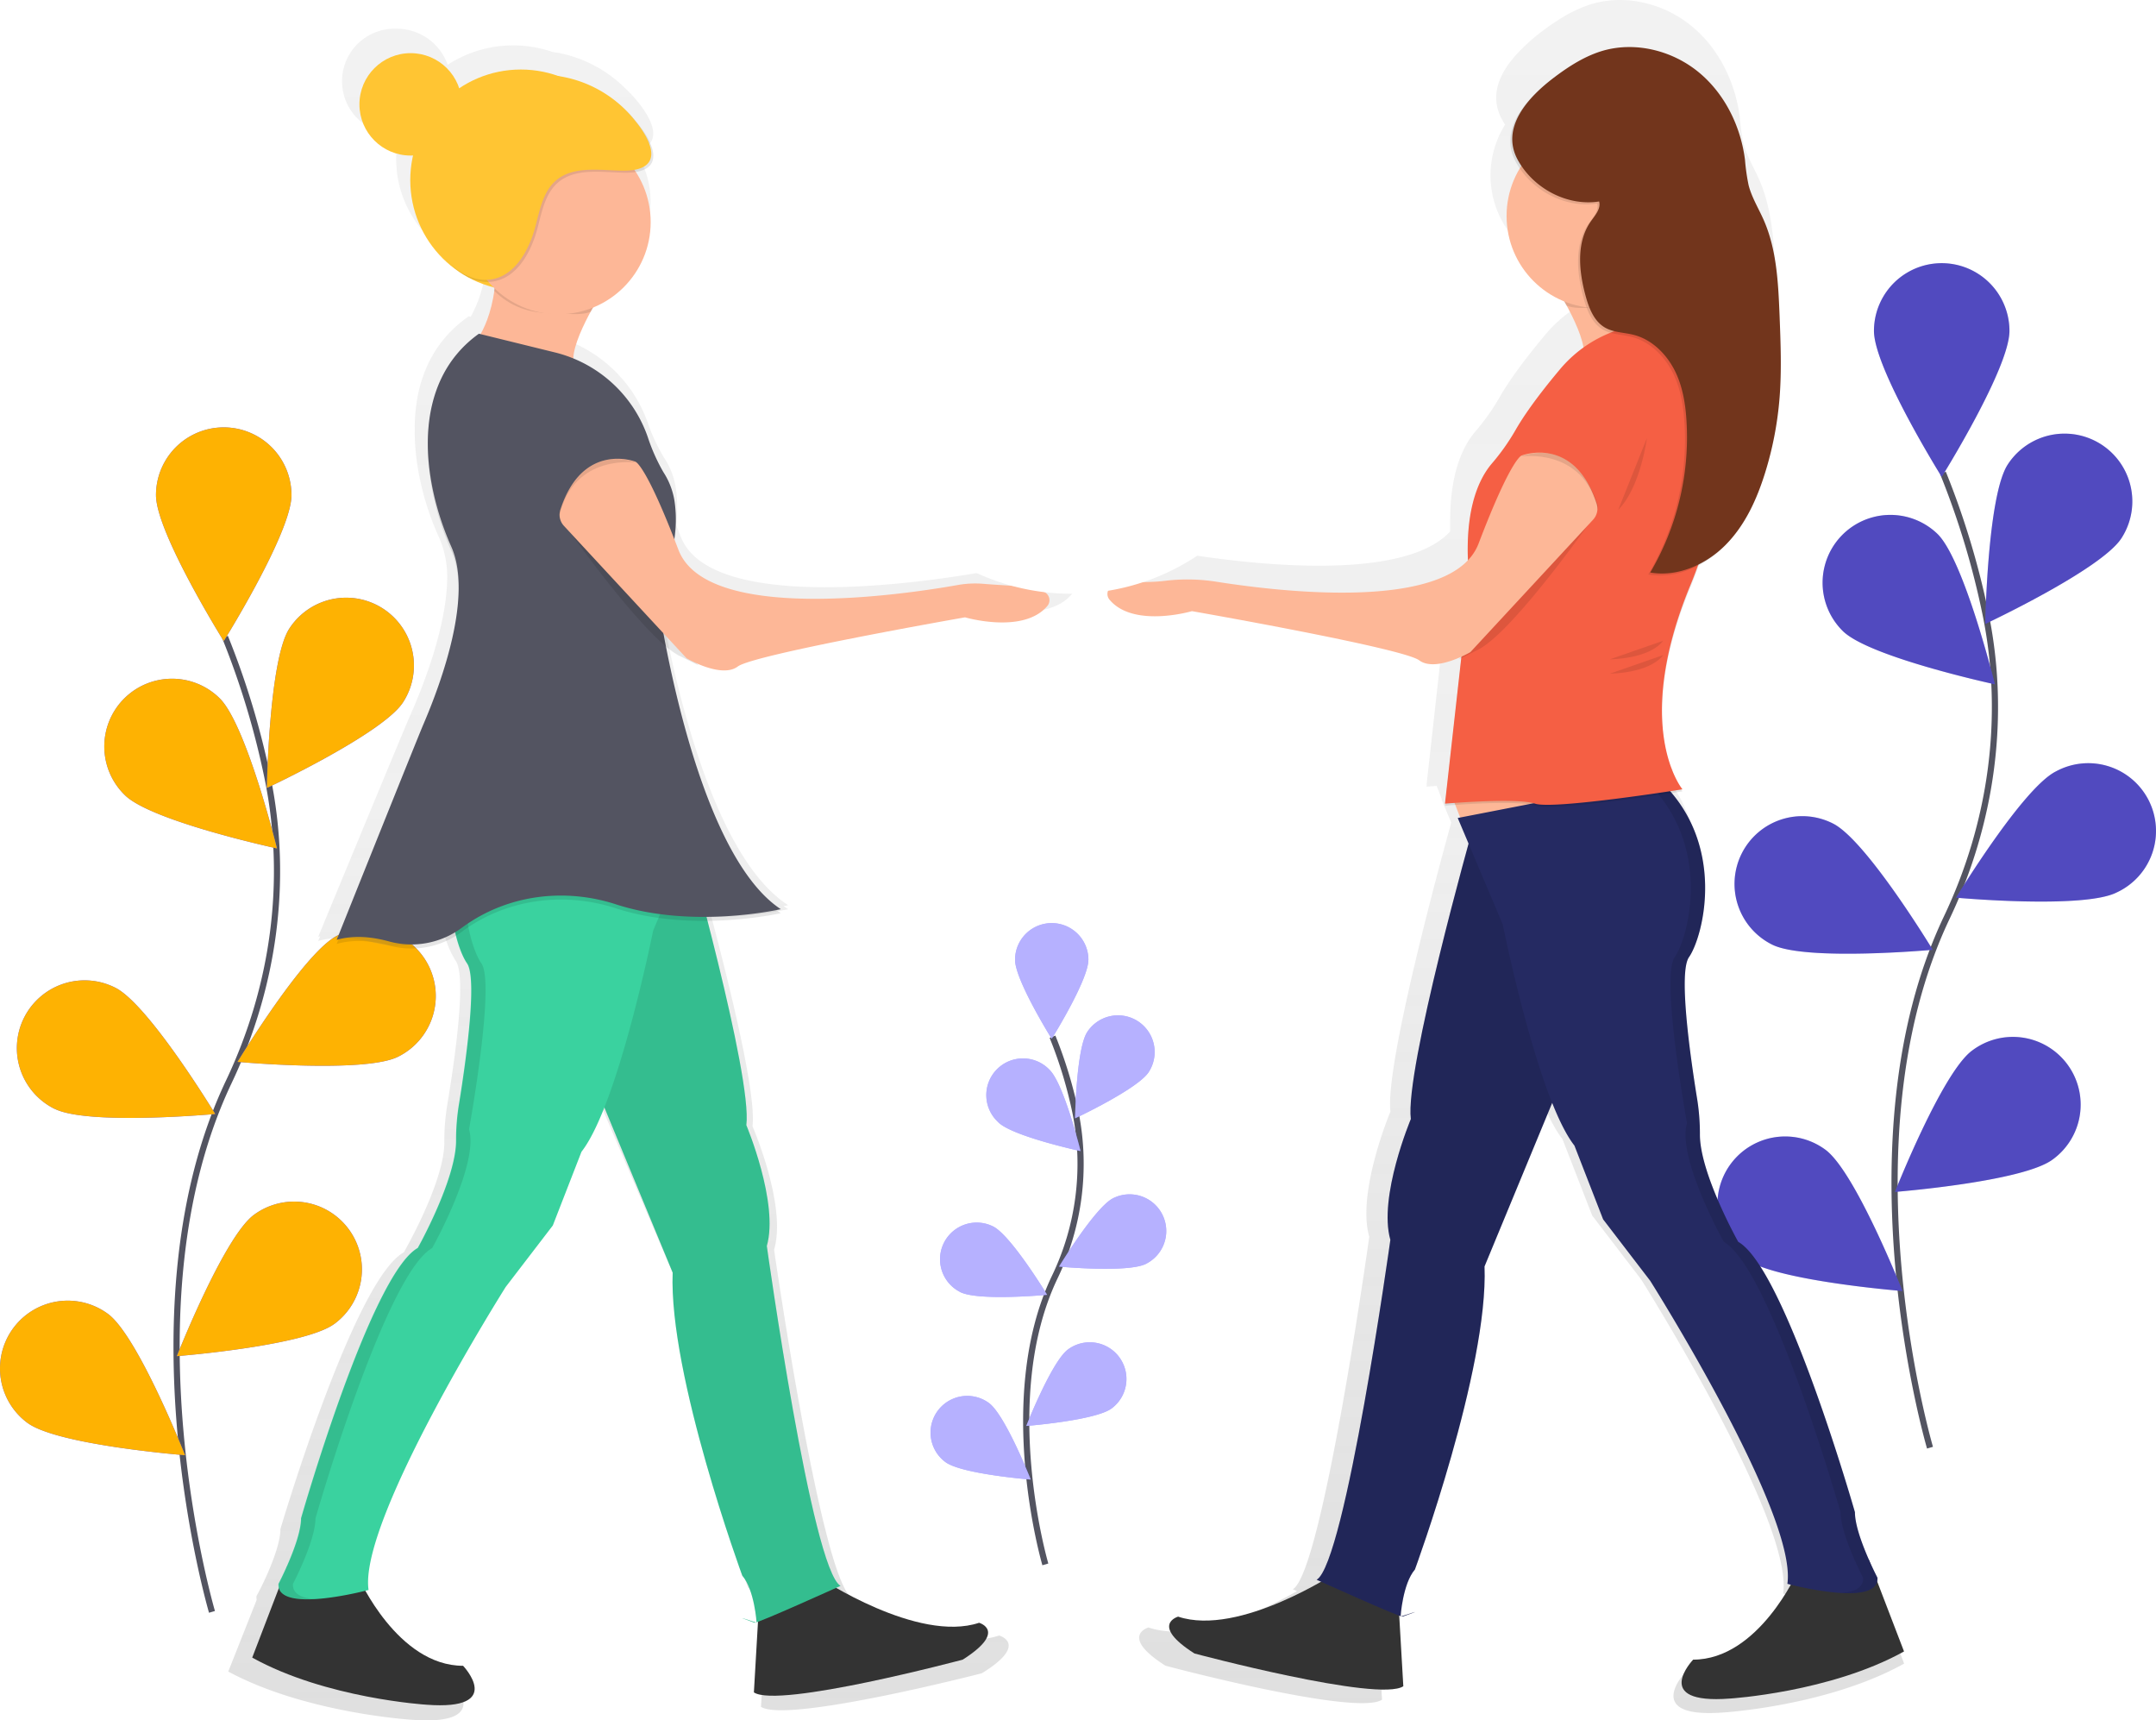 <svg xmlns="http://www.w3.org/2000/svg" xmlns:xlink="http://www.w3.org/1999/xlink" width="697.913" height="556.777" viewBox="0 0 697.913 556.777">
  <defs>
    <style>
      .cls-1 {
        fill: none;
        stroke: #535461;
        stroke-miterlimit: 10;
        stroke-width: 2px;
      }

      .cls-2 {
        fill: #6c63ff;
      }

      .cls-3 {
        fill: rgba(255,179,0,0.99);
      }

      .cls-4 {
        opacity: 0.25;
      }

      .cls-5 {
        fill: url(#linear-gradient);
      }

      .cls-6 {
        fill: #333;
      }

      .cls-7 {
        fill: #fdb797;
      }

      .cls-8 {
        fill: #252a62;
      }

      .cls-12, .cls-9 {
        opacity: 0.1;
      }

      .cls-10 {
        fill: #f55f44;
      }

      .cls-11 {
        fill: #72351c;
      }

      .cls-13 {
        fill: url(#linear-gradient-2);
      }

      .cls-14 {
        fill: url(#linear-gradient-3);
      }

      .cls-15 {
        fill: url(#linear-gradient-4);
      }

      .cls-16 {
        fill: #ffc533;
      }

      .cls-17 {
        fill: #3ad29f;
      }

      .cls-18 {
        fill: #535461;
      }

      .cls-19, .cls-20 {
        fill: #fff;
      }

      .cls-20 {
        opacity: 0.5;
      }
    </style>
    <linearGradient id="linear-gradient" x1="0.5" y1="1" x2="0.5" gradientUnits="objectBoundingBox">
      <stop offset="0" stop-color="gray" stop-opacity="0.251"/>
      <stop offset="0.54" stop-color="gray" stop-opacity="0.122"/>
      <stop offset="1" stop-color="gray" stop-opacity="0.102"/>
    </linearGradient>
    <linearGradient id="linear-gradient-2" x1="0.5" y1="1" x2="0.5" y2="0" xlink:href="#linear-gradient"/>
    <linearGradient id="linear-gradient-3" x1="0.501" y1="1" x2="0.501" y2="0.003" xlink:href="#linear-gradient"/>
    <linearGradient id="linear-gradient-4" x1="0.5" y1="1" x2="0.5" y2="0" xlink:href="#linear-gradient"/>
  </defs>
  <g id="Group_2830" data-name="Group 2830" transform="translate(2701.466 354.457)">
    <path id="Path_4" data-name="Path 4" class="cls-1" d="M336.19,714.37s-29.11-98.83,5.46-171.57c14.51-30.53,19.33-64.8,12.62-97.93a262.521,262.521,0,0,0-13.86-46" transform="translate(-2969.036 -547.165)"/>
    <path id="Path_5" data-name="Path 5" class="cls-2" d="M361.91,352.95c0,12.11-21.93,47.23-21.93,47.23s-21.93-35.12-21.93-47.23a21.93,21.93,0,1,1,43.86,0Z" transform="translate(-2969.022 -547.165)"/>
    <path id="Path_6" data-name="Path 6" class="cls-2" d="M398.16,420c-6.58,10.17-44.08,27.73-44.08,27.73s.68-41.4,7.26-51.57A21.932,21.932,0,1,1,398.16,420Z" transform="translate(-2969.16 -547.165)"/>
    <path id="Path_7" data-name="Path 7" class="cls-2" d="M396.58,534.68c-10.81,5.45-52,1.69-52,1.69S366,501,376.83,495.52a21.93,21.93,0,1,1,19.75,39.161Z" transform="translate(-2969.143 -547.165)"/>
    <path id="Path_8" data-name="Path 8" class="cls-2" d="M375.85,621.15c-9.74,7.2-51,10.46-51,10.46s15.2-38.52,24.93-45.72a21.929,21.929,0,1,1,26.081,35.261Z" transform="translate(-2969.063 -547.165)"/>
    <path id="Path_9" data-name="Path 9" class="cls-2" d="M308,450.11c8.69,8.44,49.16,17.18,49.16,17.18s-9.91-40.2-18.6-48.64A21.93,21.93,0,1,0,308,450.11Z" transform="translate(-2968.97 -547.165)"/>
    <path id="Path_10" data-name="Path 10" class="cls-2" d="M285.07,551.55c10.81,5.45,52,1.69,52,1.69s-21.49-35.4-32.3-40.85a21.93,21.93,0,1,0-19.75,39.161Z" transform="translate(-2968.869 -547.165)"/>
    <path id="Path_11" data-name="Path 11" class="cls-2" d="M276.28,653.21c9.74,7.2,51,10.46,51,10.46s-15.2-38.52-24.93-45.72a21.929,21.929,0,1,0-26.081,35.261Z" transform="translate(-2968.844 -547.165)"/>
    <path id="Path_12" data-name="Path 12" class="cls-3" d="M361.91,352.95c0,12.11-21.93,47.23-21.93,47.23s-21.93-35.12-21.93-47.23a21.93,21.93,0,1,1,43.86,0Z" transform="translate(-2969.022 -547.165)"/>
    <path id="Path_13" data-name="Path 13" class="cls-3" d="M398.16,420c-6.58,10.17-44.08,27.73-44.08,27.73s.68-41.4,7.26-51.57A21.932,21.932,0,1,1,398.16,420Z" transform="translate(-2969.16 -547.165)"/>
    <path id="Path_14" data-name="Path 14" class="cls-3" d="M396.58,534.68c-10.81,5.45-52,1.69-52,1.69S366,501,376.83,495.52a21.93,21.93,0,1,1,19.75,39.161Z" transform="translate(-2969.143 -547.165)"/>
    <path id="Path_15" data-name="Path 15" class="cls-3" d="M375.85,621.15c-9.74,7.2-51,10.46-51,10.46s15.2-38.52,24.93-45.72a21.929,21.929,0,1,1,26.081,35.261Z" transform="translate(-2969.063 -547.165)"/>
    <path id="Path_16" data-name="Path 16" class="cls-3" d="M308,450.11c8.69,8.44,49.16,17.18,49.16,17.18s-9.91-40.2-18.6-48.64A21.93,21.93,0,1,0,308,450.11Z" transform="translate(-2968.97 -547.165)"/>
    <path id="Path_17" data-name="Path 17" class="cls-3" d="M285.07,551.55c10.81,5.45,52,1.69,52,1.69s-21.49-35.4-32.3-40.85a21.93,21.93,0,1,0-19.75,39.161Z" transform="translate(-2968.869 -547.165)"/>
    <path id="Path_18" data-name="Path 18" class="cls-3" d="M276.28,653.21c9.74,7.2,51,10.46,51,10.46s-15.2-38.52-24.93-45.72a21.929,21.929,0,1,0-26.081,35.261Z" transform="translate(-2968.844 -547.165)"/>
    <path id="Path_19" data-name="Path 19" class="cls-1" d="M894.57,661.23S865.46,562.41,900,489.67c14.51-30.53,19.33-64.8,12.62-97.93a262.523,262.523,0,0,0-13.86-46" transform="translate(-2971.28 -547.165)"/>
    <path id="Path_20" data-name="Path 20" class="cls-2" d="M920.29,299.81c0,12.11-21.93,47.23-21.93,47.23s-21.93-35.12-21.93-47.23a21.93,21.93,0,0,1,43.86,0Z" transform="translate(-2971.28 -547.165)"/>
    <path id="Path_21" data-name="Path 21" class="cls-2" d="M956.54,366.9c-6.58,10.17-44.08,27.73-44.08,27.73s.68-41.4,7.26-51.57a21.932,21.932,0,0,1,36.82,23.84Z" transform="translate(-2971.28 -547.165)"/>
    <path id="Path_22" data-name="Path 22" class="cls-2" d="M955,481.54c-10.81,5.45-52,1.69-52,1.69s21.49-35.4,32.3-40.85A21.93,21.93,0,1,1,955,481.54Z" transform="translate(-2971.28 -547.165)"/>
    <path id="Path_23" data-name="Path 23" class="cls-2" d="M934.23,568c-9.74,7.2-51,10.46-51,10.46s15.2-38.52,24.93-45.72A21.928,21.928,0,1,1,934.233,568Z" transform="translate(-2971.28 -547.165)"/>
    <path id="Path_24" data-name="Path 24" class="cls-2" d="M866.41,397c8.69,8.44,49.16,17.18,49.16,17.18S905.66,374,897,365.51A21.951,21.951,0,0,0,866.41,397Z" transform="translate(-2971.28 -547.165)"/>
    <path id="Path_25" data-name="Path 25" class="cls-2" d="M843.45,498.41c10.81,5.45,52,1.69,52,1.69S874,464.7,863.2,459.25a21.93,21.93,0,1,0-19.75,39.161Z" transform="translate(-2971.28 -547.165)"/>
    <path id="Path_26" data-name="Path 26" class="cls-2" d="M834.66,600.07c9.74,7.2,51,10.46,51,10.46s-15.2-38.52-24.93-45.72a21.929,21.929,0,1,0-26.081,35.261Z" transform="translate(-2971.28 -547.165)"/>
    <path id="Path_27" data-name="Path 27" class="cls-4" d="M920.29,299.81c0,12.11-21.93,47.23-21.93,47.23s-21.93-35.12-21.93-47.23a21.93,21.93,0,0,1,43.86,0Z" transform="translate(-2971.28 -547.165)"/>
    <path id="Path_28" data-name="Path 28" class="cls-4" d="M956.54,366.9c-6.58,10.17-44.08,27.73-44.08,27.73s.68-41.4,7.26-51.57a21.932,21.932,0,0,1,36.82,23.84Z" transform="translate(-2971.28 -547.165)"/>
    <path id="Path_29" data-name="Path 29" class="cls-4" d="M955,481.54c-10.81,5.45-52,1.69-52,1.69s21.49-35.4,32.3-40.85A21.93,21.93,0,1,1,955,481.54Z" transform="translate(-2971.28 -547.165)"/>
    <path id="Path_30" data-name="Path 30" class="cls-4" d="M934.23,568c-9.74,7.2-51,10.46-51,10.46s15.2-38.52,24.93-45.72A21.928,21.928,0,1,1,934.233,568Z" transform="translate(-2971.28 -547.165)"/>
    <path id="Path_31" data-name="Path 31" class="cls-4" d="M866.41,397c8.69,8.44,49.16,17.18,49.16,17.18S905.66,374,897,365.51A21.951,21.951,0,0,0,866.41,397Z" transform="translate(-2971.28 -547.165)"/>
    <path id="Path_32" data-name="Path 32" class="cls-4" d="M843.45,498.41c10.81,5.45,52,1.69,52,1.69S874,464.7,863.2,459.25a21.93,21.93,0,1,0-19.75,39.161Z" transform="translate(-2971.28 -547.165)"/>
    <path id="Path_33" data-name="Path 33" class="cls-4" d="M834.66,600.07c9.74,7.2,51,10.46,51,10.46s-15.2-38.52-24.93-45.72a21.929,21.929,0,1,0-26.081,35.261Z" transform="translate(-2971.28 -547.165)"/>
    <path id="Path_36" data-name="Path 36" class="cls-5" d="M877.28,707.68a.754.754,0,0,1,.07-.38c.07-.13,0-.07,0-.1a4.634,4.634,0,0,0,0-.75s-1.34-2.57-2.9-6.1h0c-2.13-4.85-4.66-11.52-4.66-15.89,0,0-23.37-81.78-39.17-90.71,0,0-13-23.15-12.86-36.18a73.692,73.692,0,0,0-1-12.43c-2.31-14.37-6.16-41.88-2.64-46.91,4.47-6.39,11.92-34.19-5.87-55.18l3.12-.48s-.17-.21-.45-.62l.45-.07s-6.88-8.26-6.88-26.51c.1-10.51,2.47-24.24,9.63-41.53q1.42-3.44,2.6-6.81a34.222,34.222,0,0,0,9-6.48l.32-.33.37-.35c6.57-6.6,10.55-15.36,13.32-24.25a115.461,115.461,0,0,0,4.85-25.13c.74-9.27.35-18.58,0-27.87-.45-10.84-1-22-5.34-31.89-1.71-3.87-4-7.53-5.05-11.63a68.094,68.094,0,0,1-1.21-8.53c-1.43-11.23-6.75-22.12-15.47-29.33s-20.91-10.42-31.82-7.4c-6.24,1.73-11.81,5.31-17,9.23a57.482,57.482,0,0,0-6.28,5.49c-6.27,6.15-11,14.21-6.46,22.68q.5.92,1.07,1.8a30.92,30.92,0,0,0,14.57,45.07l.81,1.42h.09c2.37,4.38,4.95,9.85,5.63,14a43.067,43.067,0,0,0-8,7.39c-8.09,9.65-12.52,16.2-14.94,20.47a73,73,0,0,1-7.93,11.15c-3.67,4.34-8,12.81-8,28.57v3.59c-19.37,21.09-94.91,5.63-94.91,5.63-9.1-3.54-19.69.73-24.65,3.24a3,3,0,0,0-1,4.59c8,9.64,27.68,3.86,27.68,3.86s70.78,12.37,76.28,16.49c3.74,2.81,10.35.52,14.19-1.23l-.79.89,1-.49-5.44,48.93h.08l-.08.69s1.26-.11,3.27-.25l1.68,4.35h-.14l1.74,4.12h0l1.43,3.39c-4.27,15.44-21.48,79-19.67,93.51,0,0-11,26.11-6.87,40.55,0,0-15.12,108.58-24.74,114.08l1.35.61c-10.27,5.87-32.64,16.91-48.08,11.76,0,0-9.62,2.75,5.5,12.37,0,0,61.85,16.49,70.1,11l-1.37-23.77.7.25c.1-1.34,1-11.17,4.8-15.65,0,0,24.74-67.35,23.37-101.71l23.09-55.8c2.5,6.4,5.15,11.83,7.83,15.26l9.62,24.74,15.81,20.62s49.48,78.34,46,101.71l1.16.29c-4.63,8.24-16.15,25.13-32.78,25.13,0,0-14.43,15.12,12.37,13.06,0,0,33.67-2.06,58.41-15.81Z" transform="translate(-2971.28 -547.165)"/>
    <path id="Path_37" data-name="Path 37" class="cls-6" d="M701.92,701.33s-31.81,21.21-51.69,14.58c0,0-9.28,2.65,5.3,11.93,0,0,59.65,15.91,67.6,10.6l-2-34.46Z" transform="translate(-2970.331 -547.165)"/>
    <path id="Path_38" data-name="Path 38" class="cls-6" d="M851.7,701.33s-12.59,28.5-33.8,28.5c0,0-13.92,14.58,11.93,12.59,0,0,32.47-2,56.33-15.24l-11.41-29.74Z" transform="translate(-2971.28 -547.165)"/>
    <path id="Path_39" data-name="Path 39" class="cls-7" d="M623.1,381.32l5,12.93,32.45-2.32-3.32-21.87Z" transform="translate(-2855.3 -479.995)"/>
    <path id="Path_40" data-name="Path 40" class="cls-8" d="M745.66,461.42S723.79,539,725.78,554.87c0,0-10.6,25.18-6.63,39.1,0,0-14.58,104.71-23.86,110,0,0,27,12.22,27.83,11.93,9.28-3.31-.66,0-.66,0s.66-10.6,4.64-15.24c0,0,23.86-64.95,22.53-98.08l31.81-76.88Z" transform="translate(-2970.547 -547.165)"/>
    <path id="Path_41" data-name="Path 41" class="cls-9" d="M745.66,461.42S723.79,539,725.78,554.87c0,0-10.6,25.18-6.63,39.1,0,0-14.58,104.71-23.86,110,0,0,27,12.22,27.83,11.93,9.28-3.31-.66,0-.66,0s.66-10.6,4.64-15.24c0,0,23.86-64.95,22.53-98.08l31.81-76.88Z" transform="translate(-2970.547 -547.165)"/>
    <path id="Path_42" data-name="Path 42" class="cls-8" d="M741.69,457.44l14.58,34.46s11.27,56.33,23.2,71.57l9.28,23.86L804,607.22s47.72,75.55,44.4,98.08c0,0,29.82,8,29.16-2,0,0-7.29-13.92-7.29-21.21,0,0-22.53-78.86-37.78-87.48,0,0-12.52-22.33-12.4-34.89a71.063,71.063,0,0,0-1-12c-2.23-13.86-5.94-40.38-2.54-45.23,4.64-6.63,12.59-37.11-9.94-57.66Z" transform="translate(-2971.28 -547.165)"/>
    <path id="Path_43" data-name="Path 43" class="cls-9" d="M877.54,703.32s-7.29-13.92-7.29-21.21c0,0-22.53-78.86-37.78-87.48,0,0-12.52-22.33-12.4-34.89a71.063,71.063,0,0,0-1-12c-2.23-13.86-5.94-40.38-2.54-45.23,4.64-6.63,12.59-37.11-9.94-57.66l-3.84.75c21.54,20.53,13.73,50.36,9.15,56.91s4,53.68,4,53.68c-3.31,11.27,11.93,38.44,11.93,38.44,15.24,8.62,37.78,87.48,37.78,87.48,0,7.29,7.29,21.21,7.29,21.21.22,3.28-2.89,4.61-7.15,4.92C872.17,708.61,877.84,707.71,877.54,703.32Z" transform="translate(-2971.28 -547.165)"/>
    <path id="Path_44" data-name="Path 44" class="cls-7" d="M772.17,284.47s12.59,19.22,9.28,25.18l32.47-8s-8.62-9.28-6.63-31.81Z" transform="translate(-2970.708 -547.165)"/>
    <path id="Path_45" data-name="Path 45" class="cls-9" d="M818.56,298.39s-27.17-6-44.4,14.58c-7.8,9.3-12.07,15.62-14.41,19.74a70.4,70.4,0,0,1-7.64,10.75c-4.31,5.09-9.59,16.06-7.11,38.43l-8,71.57s23.2-2,29.16,0,47.72-4.64,47.72-4.64-16.57-19.88,2.65-66.27S818.56,298.39,818.56,298.39Z" transform="translate(-2970.719 -547.165)"/>
    <path id="Path_46" data-name="Path 46" class="cls-10" d="M818.56,297.73s-27.17-6-44.4,14.58c-7.8,9.3-12.07,15.62-14.41,19.74a70.4,70.4,0,0,1-7.64,10.75c-4.31,5.09-9.59,16.06-7.11,38.43l-8,71.57s23.2-2,29.16,0,47.72-4.64,47.72-4.64-16.57-19.88,2.65-66.27S818.56,297.73,818.56,297.73Z" transform="translate(-2970.719 -547.165)"/>
    <path id="Path_47" data-name="Path 47" class="cls-9" d="M785.76,359S759.91,396.14,748,402.77l-6.63,3.31S783.11,359,785.76,359Z" transform="translate(-2970.601 -547.165)"/>
    <path id="Path_48" data-name="Path 48" class="cls-7" d="M761.57,340.14s17-6.69,24.29,15.49a5.32,5.32,0,0,1-1.14,5.27L745,403.76s-11.27,6.63-16.57,2.65-73.56-15.91-73.56-15.91-18.95,5.57-26.69-3.72a2.87,2.87,0,0,1,.93-4.42c3.7-1.87,9.87-.79,17.15-1.69a60.35,60.35,0,0,1,16.8.35c22.73,3.56,76.28,9.44,84.59-12.39C758.25,340.81,761.57,340.14,761.57,340.14Z" transform="translate(-2970.491 -547.165)"/>
    <path id="Path_49" data-name="Path 49" class="cls-9" d="M761.24,340.47s20.54-3.31,25.18,17.23v-1.33S780.46,333.85,761.24,340.47Z" transform="translate(-2970.619 -547.165)"/>
    <path id="Path_50" data-name="Path 50" class="cls-9" d="M808,271.22,772.83,285.8s1.59,2.42,3.48,5.81c3.43,1.38,8.17.49,12.09.49,8,0,13.85-2.11,19.22-7.29C807.13,280.83,807.47,276.71,808,271.22Z" transform="translate(-2970.691 -547.165)"/>
    <circle id="Ellipse_1" data-name="Ellipse 1" class="cls-7" cx="29.82" cy="29.82" r="29.82" transform="translate(-2213.775 -314.385)"/>
    <path id="Path_51" data-name="Path 51" class="cls-9" d="M786.8,258.57c.65,2.3-1.26,4.43-2.64,6.38-4.83,6.83-3.94,16.13-1.73,24.19,1.08,3.95,2.7,8.15,6.23,10.22,2.82,1.65,6.29,1.58,9.45,2.41,5.69,1.49,10.29,6,13,11.19s3.68,11.18,4,17.06a86.31,86.31,0,0,1-11.75,48.61c8.85,1.51,18-2.52,24.35-8.89s10.17-14.81,12.84-23.38a111.345,111.345,0,0,0,4.68-24.23c.71-8.94.34-17.92,0-26.88-.43-10.45-.93-21.18-5.15-30.75-1.65-3.74-3.85-7.26-4.87-11.22a65.652,65.652,0,0,1-1.17-8.22c-1.38-10.83-6.51-21.33-14.92-28.29s-20.16-10-30.68-7.13c-6,1.67-11.38,5.12-16.36,8.9-8.06,6.13-17.31,16-11.62,26.5C765.41,254.23,776.35,260.21,786.8,258.57Z" transform="translate(-2971.28 -547.165)"/>
    <path id="Path_52" data-name="Path 52" class="cls-11" d="M787.46,257.91c.65,2.3-1.26,4.43-2.64,6.38-4.83,6.83-3.94,16.13-1.73,24.19,1.08,3.95,2.7,8.15,6.23,10.22,2.82,1.65,6.29,1.58,9.45,2.41,5.69,1.49,10.29,6,13,11.19s3.68,11.18,4,17.06A86.31,86.31,0,0,1,804,378c8.85,1.51,18-2.52,24.35-8.89s10.17-14.81,12.84-23.38a111.345,111.345,0,0,0,4.68-24.23c.71-8.94.34-17.92,0-26.88-.43-10.45-.93-21.18-5.15-30.75-1.65-3.74-3.85-7.26-4.87-11.22a65.641,65.641,0,0,1-1.17-8.22c-1.38-10.83-6.51-21.33-14.92-28.29s-20.16-10-30.68-7.13c-6,1.67-11.38,5.12-16.36,8.9-8.06,6.13-17.31,16-11.62,26.5C766.08,253.57,777,259.55,787.46,257.91Z" transform="translate(-2971.28 -547.165)"/>
    <path id="Path_53" data-name="Path 53" class="cls-9" d="M790.4,406.08s12.59,0,17.23-6" transform="translate(-2970.702 -547.165)"/>
    <path id="Path_54" data-name="Path 54" class="cls-9" d="M790.4,410.72s12.59,0,17.23-6" transform="translate(-2970.702 -547.165)"/>
    <path id="Path_55" data-name="Path 55" class="cls-9" d="M802.33,334.51s-2,15.91-9.28,23.2" transform="translate(-2970.689 -547.165)"/>
    <g id="Group_2771" data-name="Group 2771" class="cls-12" transform="translate(-2454.919 184.295)">
      <path id="Path_56" data-name="Path 56" class="cls-13" d="M515,731.62v-.16l-.24.08Z" transform="translate(-514.76 -731.46)"/>
    </g>
    <g id="Group_2772" data-name="Group 2772" class="cls-12" transform="translate(-2459.55 182.889)">
      <path id="Path_57" data-name="Path 57" class="cls-14" d="M514.3,731.62a1.148,1.148,0,0,0,.45-.08C513.21,731,505.42,728.44,514.3,731.62Z" transform="translate(-510.12 -730.055)"/>
    </g>
    <path id="Path_58" data-name="Path 58" class="cls-15" d="M613.75,380.56c-5.06-2.47-15.86-6.69-25.14-3.2,0,0-89,17.64-100.22-10.86q-.79-2-1.53-3.85a41.417,41.417,0,0,0,.29-5.63,39.619,39.619,0,0,0-.49-6.91,24.17,24.17,0,0,0-3.77-9.34,60.63,60.63,0,0,1-5.39-11.71,44.33,44.33,0,0,0-25.43-26c.17-4.26,3.18-10.55,5.91-15.44h.09l.83-1.4a30.56,30.56,0,0,0,19.68-28.29,29.687,29.687,0,0,0-5.088-16.617c9.408-1.513,6.188-9.513.368-16.373a44.727,44.727,0,0,0-3.61-3.78A42.16,42.16,0,0,0,449.62,210c-.93-.2-1.87-.35-2.81-.48a39,39,0,0,0-33.92,4.15A17.48,17.48,0,0,0,396.23,202a17.008,17.008,0,1,0,0,34h1a35.608,35.608,0,0,0-1,8.17c0,17.12,12.13,31.5,28.53,35.52l.29.27a6.129,6.129,0,0,1-.09.85l.07.06a39.52,39.52,0,0,1-4.68,14.34l-.62-.15c-12.93,9-17.61,22.65-17.5,36.87-.07,12.08,3.27,24.72,8,35a32,32,0,0,1,2.52,13c-.25,15.4-7.34,33.88-12.16,44.7-1.91,4.29-29.6,71.25-29.6,71.25l.63-.16-.63,1.52c6.06-1.7,12.56-.92,18.08.57a29.59,29.59,0,0,0,22.66-3.2,29.579,29.579,0,0,0,3.77,9.08c3.59,5-.33,32.12-2.69,46.31a70.476,70.476,0,0,0-1,12.28c.13,12.87-13.11,35.73-13.11,35.73-16.12,8.82-39.95,89.56-39.95,89.56,0,4.32-2.58,10.9-4.75,15.69h0c-1.58,3.49-3,6-3,6a4.432,4.432,0,0,0,0,.74v.1a3.757,3.757,0,0,0,.07.38l-9.2,23.21c25.23,13.57,59.57,15.61,59.57,15.61,27.33,2,12.62-12.89,12.62-12.89-17,0-28.7-16.68-33.43-24.81l1.19-.29c-3.5-23.07,47-100.42,47-100.42l16.12-20.36L454.75,566c2.73-3.38,5.44-8.74,8-15.06L486.29,606c-1.4,33.93,23.83,100.42,23.83,100.42,3.91,4.42,4.79,14.13,4.89,15.45l.71-.24-1.4,23.47c8.41,5.43,71.49-10.86,71.49-10.86,15.42-9.5,5.61-12.21,5.61-12.21-15.74,5.08-38.56-5.82-49-11.61l1.37-.6c-9.81-5.43-25.23-112.63-25.23-112.63,4.21-14.25-7-40-7-40,1.28-9.9-6.78-43.15-13.28-67.68a134,134,0,0,0,24.85-2.54c-.52-.33-1-.68-1.53-1,1-.19,1.53-.31,1.53-.31-21.66-13.85-34-60.63-39.33-87.13a28,28,0,0,0,4.29,3l7,3.39-.8-.87c3.91,1.73,10.65,4,14.47,1.21,5.61-4.07,77.79-16.28,77.79-16.28s20,5.71,28.23-3.81a2.91,2.91,0,0,0-1.03-4.61Z" transform="translate(-2969.446 -547.165)"/>
    <circle id="Ellipse_2" data-name="Ellipse 2" class="cls-16" cx="35.79" cy="35.79" r="35.79" transform="translate(-2568.658 -331.956)"/>
    <path id="Path_59" data-name="Path 59" class="cls-7" d="M463.34,286.46s-12.59,19.22-9.28,25.18l-32.47-8s8.62-9.28,6.63-31.81Z" transform="translate(-2969.405 -547.165)"/>
    <path id="Path_60" data-name="Path 60" class="cls-9" d="M427.55,273.21l35.12,14.58s-1.59,2.42-3.48,5.81c-3.43,1.38-8.17.49-12.09.49-8,0-13.85-2.11-19.22-7.29C428.38,282.82,428,278.7,427.55,273.21Z" transform="translate(-2969.417 -547.165)"/>
    <circle id="Ellipse_3" data-name="Ellipse 3" class="cls-7" cx="29.82" cy="29.82" r="29.82" transform="translate(-2550.48 -312.395)"/>
    <circle id="Ellipse_4" data-name="Ellipse 4" class="cls-16" cx="16.57" cy="16.57" r="16.57" transform="translate(-2585.115 -337.255)"/>
    <path id="Path_61" data-name="Path 61" class="cls-9" d="M469.94,248.6c-7.46-.13-15.94-1.63-21.53,3.3-4,3.54-5.08,9.26-6.44,14.44-2,7.78-6.58,16.33-14.54,17.49-4.86.71-9.75-1.71-13.2-5.21s-5.68-8-7.79-12.41-4.17-9-4-13.89c.21-5.81,3.6-11,7.06-15.65a65.178,65.178,0,0,1,6.95-8.2,39,39,0,0,1,57.65,3.89C480.31,239.89,483.4,248.83,469.94,248.6Z" transform="translate(-2969.382 -547.165)"/>
    <path id="Path_62" data-name="Path 62" class="cls-16" d="M469.28,247.94c-7.46-.13-15.94-1.63-21.53,3.3-4,3.54-5.08,9.26-6.44,14.44-2,7.78-6.58,16.33-14.54,17.49-4.86.71-9.75-1.71-13.2-5.21s-5.68-8-7.79-12.41-4.17-9-4-13.89c.21-5.81,3.6-11,7.06-15.65a65.176,65.176,0,0,1,6.95-8.2,39,39,0,0,1,57.65,3.89C479.64,239.23,482.74,248.17,469.28,247.94Z" transform="translate(-2969.379 -547.165)"/>
    <path id="Path_63" data-name="Path 63" class="cls-6" d="M533.59,703.32s31.81,21.21,51.69,14.58c0,0,9.28,2.65-5.3,11.93,0,0-59.65,15.91-67.6,10.6l2-34.46Z" transform="translate(-2969.807 -547.165)"/>
    <path id="Path_64" data-name="Path 64" class="cls-6" d="M383.81,703.32s12.59,28.5,33.8,28.5c0,0,13.92,14.58-11.93,12.59,0,0-32.47-2-56.33-15.24l11.41-29.74Z" transform="translate(-2969.17 -547.165)"/>
    <path id="Path_65" data-name="Path 65" class="cls-17" d="M489.85,463.41s21.87,77.54,19.88,93.44c0,0,10.6,25.18,6.63,39.1,0,0,14.58,104.71,23.86,110,0,0-27,12.22-27.83,11.93-9.28-3.31.66,0,.66,0s-.66-10.6-4.64-15.24c0,0-23.86-64.95-22.53-98.08l-31.81-76.88Z" transform="translate(-2969.598 -547.165)"/>
    <path id="Path_66" data-name="Path 66" class="cls-9" d="M489.85,463.41s21.87,77.54,19.88,93.44c0,0,10.6,25.18,6.63,39.1,0,0,14.58,104.71,23.86,110,0,0-27,12.22-27.83,11.93-9.28-3.31.66,0,.66,0s-.66-10.6-4.64-15.24c0,0-23.86-64.95-22.53-98.08l-31.81-76.88Z" transform="translate(-2969.598 -547.165)"/>
    <path id="Path_67" data-name="Path 67" class="cls-17" d="M493.83,459.43l-14.58,34.46s-11.27,56.33-23.2,71.57l-9.28,23.86L431.53,609.2s-47.72,75.55-44.4,98.08c0,0-29.82,8-29.16-2,0,0,7.29-13.92,7.29-21.21,0,0,22.53-78.86,37.78-87.48,0,0,12.52-22.33,12.4-34.89a71.063,71.063,0,0,1,1-12c2.23-13.86,5.94-40.38,2.54-45.23-4.64-6.63-12.59-37.11,9.94-57.66Z" transform="translate(-2969.287 -547.165)"/>
    <path id="Path_68" data-name="Path 68" class="cls-9" d="M358,705.3s7.29-13.92,7.29-21.21c0,0,22.53-78.86,37.78-87.48,0,0,12.52-22.33,12.4-34.89a71.061,71.061,0,0,1,1-12c2.23-13.86,5.94-40.38,2.54-45.23-4.64-6.63-12.59-37.11,9.94-57.66l3.84.75C411.18,468.12,419,498,423.58,504.5s-4,53.68-4,53.68c3.31,11.27-11.93,38.44-11.93,38.44-15.24,8.62-37.78,87.48-37.78,87.48,0,7.29-7.29,21.21-7.29,21.21-.22,3.28,2.89,4.61,7.15,4.92C363.34,710.6,357.67,709.7,358,705.3Z" transform="translate(-2969.207 -547.165)"/>
    <path id="Path_69" data-name="Path 69" class="cls-9" d="M422.94,302l24.63,6.06a42.62,42.62,0,0,1,30,27.3,60.143,60.143,0,0,0,5.09,11.44,24.05,24.05,0,0,1,3.56,9.13c1,6.49.92,17-5.88,28.92,0,0,11.21,84.17,40.32,103.39,0,0-28.41,6.54-53.31-1.55-16.69-5.42-35-3.14-49.3,7.1l-.62.45A27.34,27.34,0,0,1,394,498.75c-5.22-1.45-11.37-2.21-17.1-.55,0,0,26.19-65.39,28-69.59C411,414.42,421,386.74,414,371,404.27,349.09,400.71,316.62,422.94,302Z" transform="translate(-2969.379 -547.165)"/>
    <path id="Path_70" data-name="Path 70" class="cls-18" d="M422.94,300.71l24.63,6.06a42.62,42.62,0,0,1,30,27.3,60.144,60.144,0,0,0,5.09,11.44,24.05,24.05,0,0,1,3.56,9.13c1,6.49.92,17-5.88,28.92,0,0,11.21,84.17,40.32,103.39,0,0-28.41,6.54-53.31-1.55-16.69-5.42-35-3.14-49.3,7.1l-.62.45A27.34,27.34,0,0,1,394,497.43c-5.22-1.45-11.37-2.21-17.1-.55,0,0,26.19-65.39,28-69.59,6.1-14.2,16.1-41.88,9.1-57.66C404.27,347.76,400.71,316.62,422.94,300.71Z" transform="translate(-2969.379 -547.165)"/>
    <path id="Path_71" data-name="Path 71" class="cls-9" d="M449.76,361s25.85,37.11,37.78,43.74l6.63,3.31S452.41,361,449.76,361Z" transform="translate(-2969.513 -547.165)"/>
    <path id="Path_72" data-name="Path 72" class="cls-7" d="M473.94,342.13s-17-6.69-24.29,15.49a5.32,5.32,0,0,0,1.14,5.27l39.72,42.87s11.27,6.63,16.57,2.65,73.56-15.91,73.56-15.91,18.82,5.53,26.61-3.63a2.94,2.94,0,0,0-.85-4.52c-4.11-2.07-11.63-2-19.72-2.69a32,32,0,0,0-8.38.38c-17.3,3.07-81.3,12.61-90.44-11.41C477.26,342.79,473.94,342.13,473.94,342.13Z" transform="translate(-2969.717 -547.165)"/>
    <path id="Path_73" data-name="Path 73" class="cls-9" d="M474.28,342.46s-20.54-3.31-25.18,17.23v-1.33S455.06,335.83,474.28,342.46Z" transform="translate(-2969.482 -547.165)"/>
    <path id="Path_74" data-name="Path 74" class="cls-19" d="M689,311.31a73.56,73.56,0,1,1-73.56-73.56A73.56,73.56,0,0,1,689,311.31Zm-42-10.48c1.46-9.79-6-15.05-16.18-18.56L634.11,269,626,267l-3.22,12.91c-2.12-.53-4.3-1-6.47-1.52l3.24-13-8.07-2-3.31,13.25q-2.64-.6-5.15-1.21h0l-11.13-2.78-2.15,8.62s6,1.37,5.86,1.46c3.27.82,3.86,3,3.76,4.69l-3.77,15.11a6.687,6.687,0,0,1,.84.27l-.85-.21-5.28,21.16a2.94,2.94,0,0,1-3.7,1.92c.08.12-5.87-1.46-5.87-1.46l-4,9.24,10.5,2.62c2,.49,3.87,1,5.75,1.48l-3.34,13.41,8.06,2,3.31-13.27q3.21.87,6.43,1.67l-3.3,13.21,8.07,2,3.34-13.39c13.76,2.6,24.12,1.55,28.47-10.89,3.51-10-.17-15.8-7.42-19.57,5.27-1.22,9.25-4.68,10.31-11.85Zm-18.44,25.86c-2.49,10-19.37,4.6-24.84,3.25l4.43-17.77c5.45,1.37,23,4.07,20.39,14.52Zm2.5-26c-2.28,9.12-16.32,4.48-20.88,3.35l4-16.11c4.55,1.13,19.23,3.25,16.82,12.76Z" transform="translate(-2970.089 -547.165)"/>
    <path id="Path_75" data-name="Path 75" class="cls-1" d="M606.94,699s-15.76-53.5,3-92.88a84.51,84.51,0,0,0,6.83-53,142.122,142.122,0,0,0-7.51-24.88" transform="translate(-2970.019 -547.165)"/>
    <path id="Path_76" data-name="Path 76" class="cls-2" d="M620.87,503.33c0,6.56-11.87,25.57-11.87,25.57s-11.87-19-11.87-25.57a11.875,11.875,0,0,1,23.75,0Z" transform="translate(-2970.019 -547.165)"/>
    <path id="Path_77" data-name="Path 77" class="cls-2" d="M640.49,539.65c-3.56,5.5-23.86,15-23.86,15s.37-22.41,3.93-27.92a11.873,11.873,0,1,1,19.93,12.91Z" transform="translate(-2970.094 -547.165)"/>
    <path id="Path_78" data-name="Path 78" class="cls-2" d="M639.63,601.72c-5.85,3-28.18.91-28.18.91s11.63-19.16,17.49-22.12a11.871,11.871,0,0,1,10.69,21.2Z" transform="translate(-2970.095 -547.165)"/>
    <path id="Path_79" data-name="Path 79" class="cls-2" d="M628.41,648.54c-5.27,3.9-27.62,5.66-27.62,5.66s8.23-20.85,13.5-24.75a11.872,11.872,0,0,1,14.12,19.09Z" transform="translate(-2970.051 -547.165)"/>
    <path id="Path_80" data-name="Path 80" class="cls-2" d="M591.7,555.94c4.7,4.57,26.62,9.3,26.62,9.3s-5.37-21.77-10.07-26.33a11.87,11.87,0,1,0-16.55,17Z" transform="translate(-2969.999 -547.165)"/>
    <path id="Path_81" data-name="Path 81" class="cls-2" d="M579.27,610.85c5.85,3,28.18.91,28.18.91S595.81,592.6,590,589.65a11.871,11.871,0,1,0-10.69,21.2Z" transform="translate(-2969.952 -547.165)"/>
    <path id="Path_82" data-name="Path 82" class="cls-2" d="M574.51,665.89c5.27,3.9,27.62,5.66,27.62,5.66s-8.23-20.85-13.5-24.75a11.872,11.872,0,0,0-14.12,19.09Z" transform="translate(-2969.936 -547.165)"/>
    <path id="Path_83" data-name="Path 83" class="cls-20" d="M620.87,503.33c0,6.56-11.87,25.57-11.87,25.57s-11.87-19-11.87-25.57a11.875,11.875,0,0,1,23.75,0Z" transform="translate(-2970.019 -547.165)"/>
    <path id="Path_84" data-name="Path 84" class="cls-20" d="M640.49,539.65c-3.56,5.5-23.86,15-23.86,15s.37-22.41,3.93-27.92a11.873,11.873,0,1,1,19.93,12.91Z" transform="translate(-2970.094 -547.165)"/>
    <path id="Path_85" data-name="Path 85" class="cls-20" d="M639.63,601.72c-5.85,3-28.18.91-28.18.91s11.63-19.16,17.49-22.12a11.871,11.871,0,0,1,10.69,21.2Z" transform="translate(-2970.095 -547.165)"/>
    <path id="Path_86" data-name="Path 86" class="cls-20" d="M628.41,648.54c-5.27,3.9-27.62,5.66-27.62,5.66s8.23-20.85,13.5-24.75a11.872,11.872,0,0,1,14.12,19.09Z" transform="translate(-2970.051 -547.165)"/>
    <path id="Path_87" data-name="Path 87" class="cls-20" d="M591.7,555.94c4.7,4.57,26.62,9.3,26.62,9.3s-5.37-21.77-10.07-26.33a11.87,11.87,0,1,0-16.55,17Z" transform="translate(-2969.999 -547.165)"/>
    <path id="Path_88" data-name="Path 88" class="cls-20" d="M579.27,610.85c5.85,3,28.18.91,28.18.91S595.81,592.6,590,589.65a11.871,11.871,0,1,0-10.69,21.2Z" transform="translate(-2969.952 -547.165)"/>
    <path id="Path_89" data-name="Path 89" class="cls-20" d="M574.51,665.89c5.27,3.9,27.62,5.66,27.62,5.66s-8.23-20.85-13.5-24.75a11.872,11.872,0,0,0-14.12,19.09Z" transform="translate(-2969.936 -547.165)"/>
  </g>
</svg>
